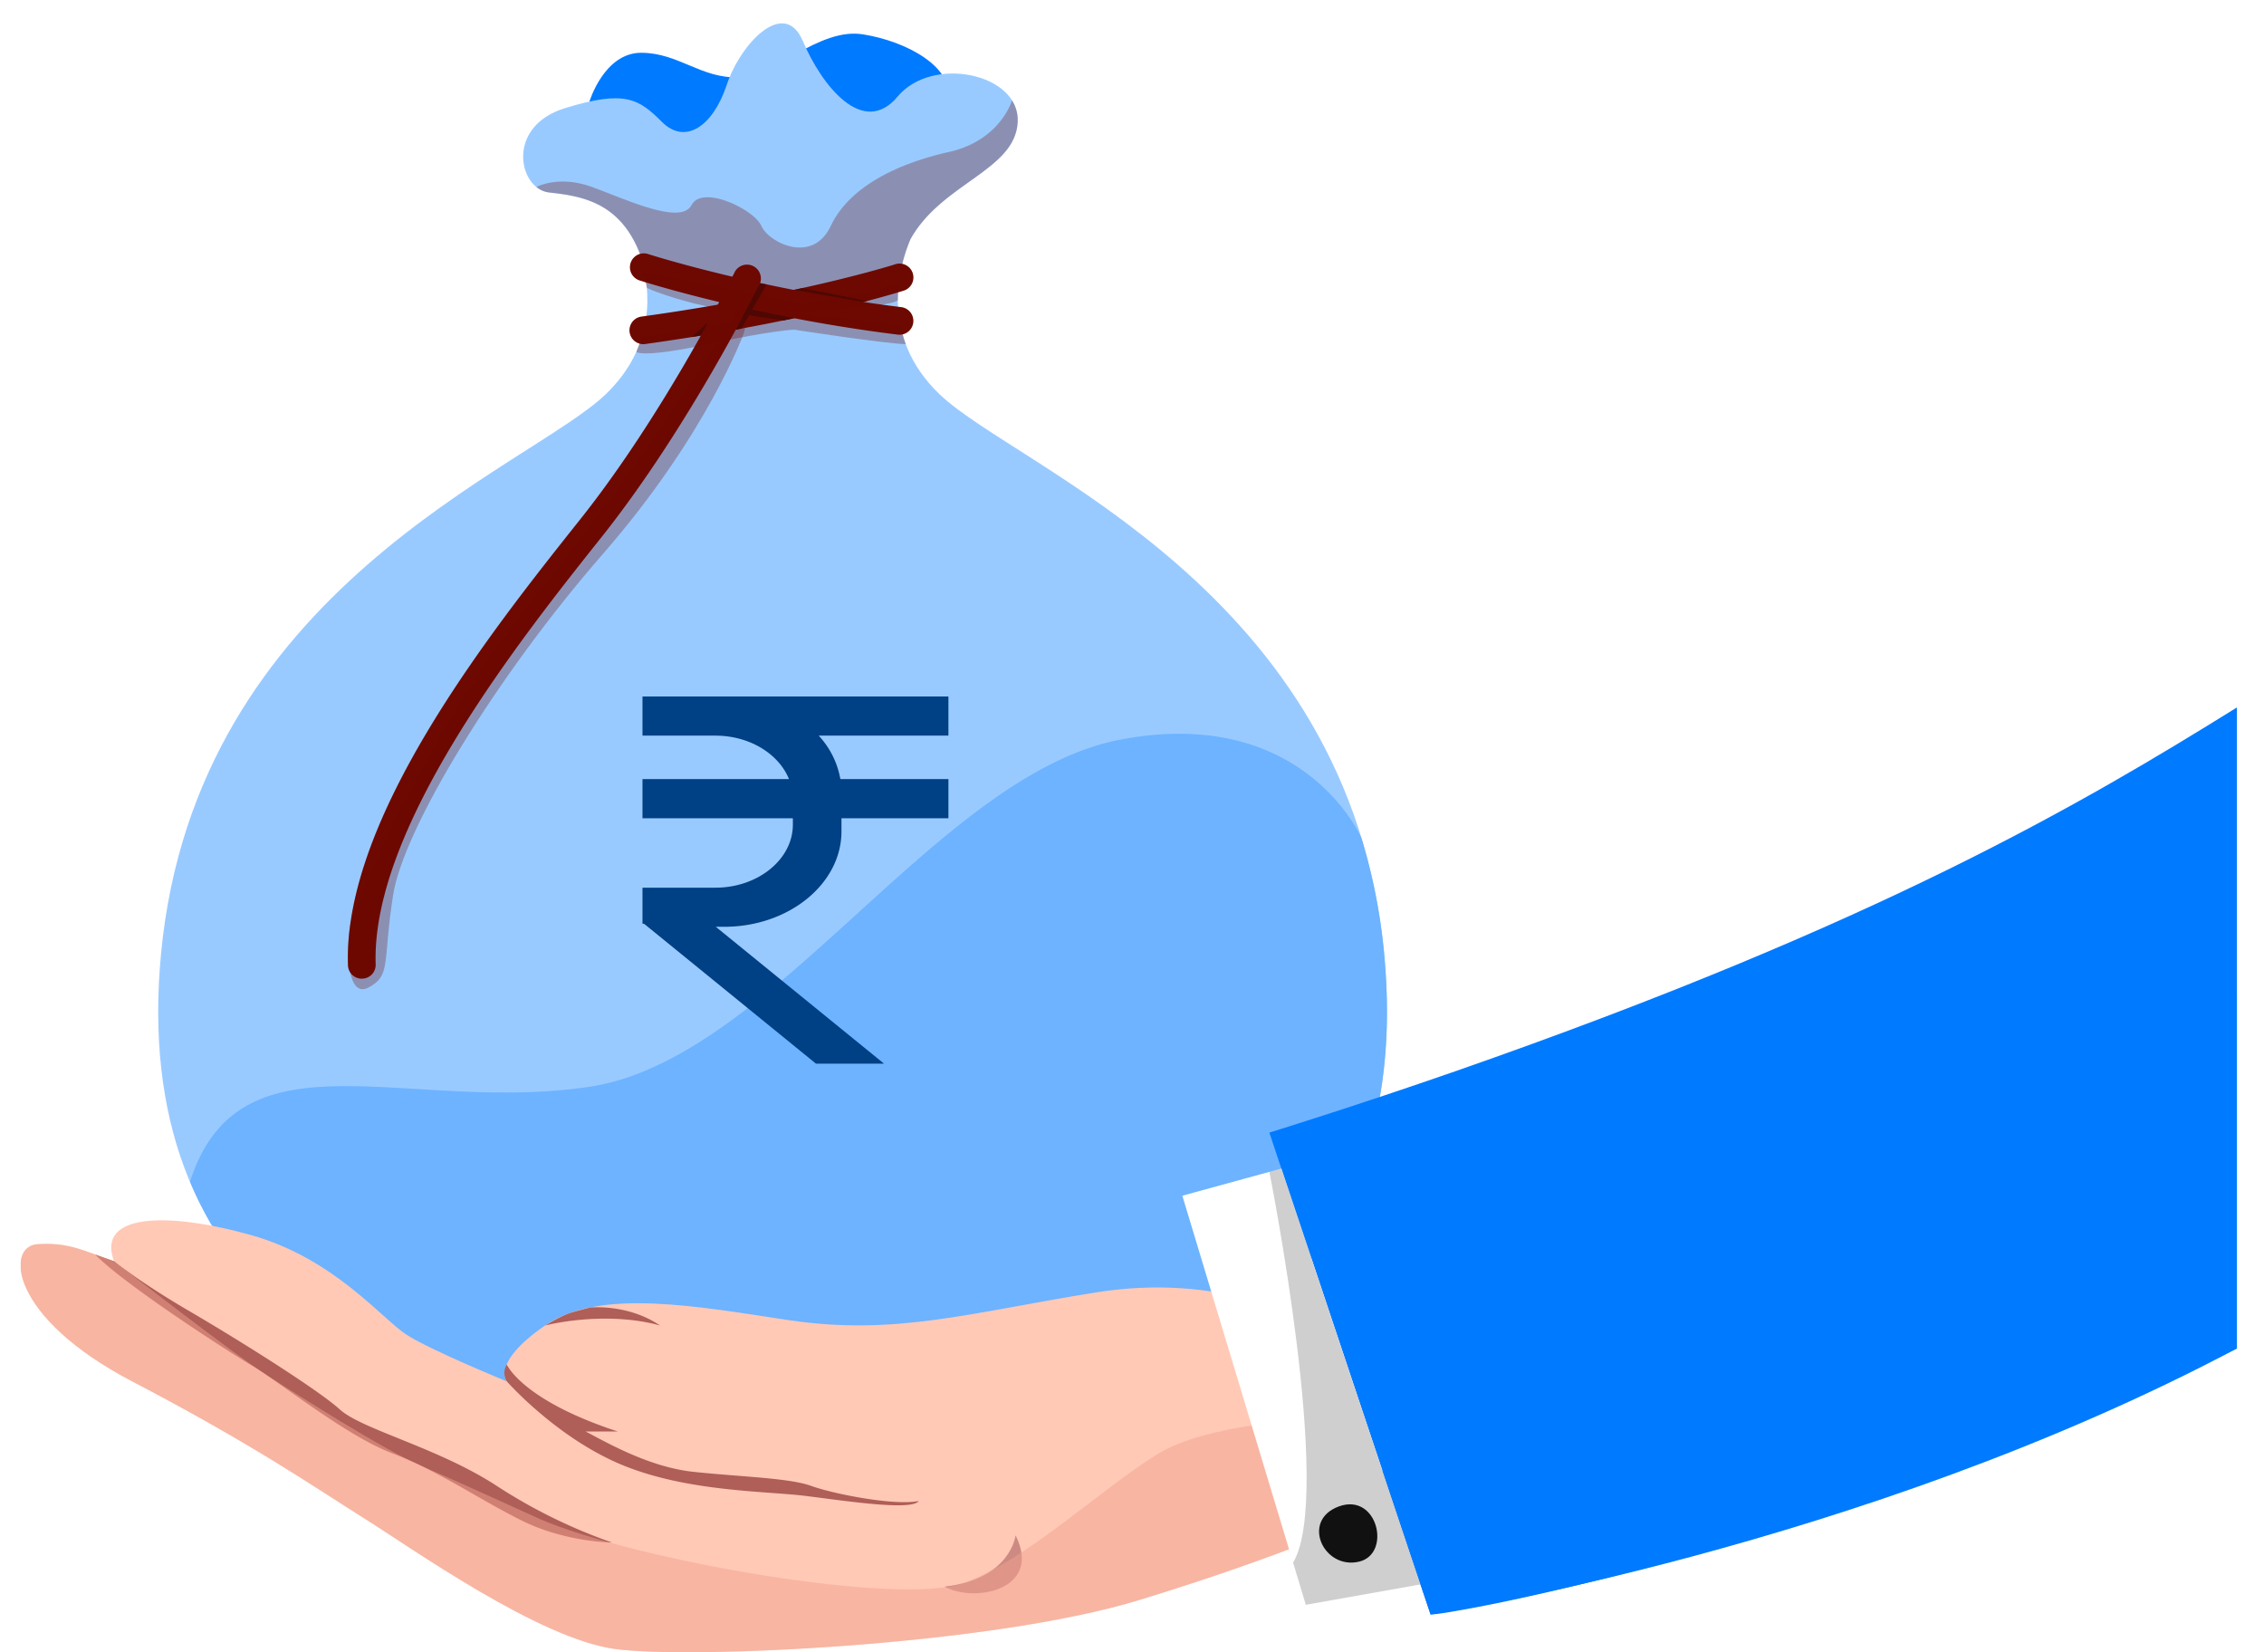 <svg xmlns="http://www.w3.org/2000/svg" width="74" height="54" fill="none"><g clip-path="url(#a)"><g filter="url(#b)"><path fill="#007AFF" d="M19.265 2.56S19.743.962 20.957.962s1.962.843 3.17.8c1.207-.045 2.642-1.63 4.076-1.403 1.435.227 3.02 1.082 2.793 2.201-.227 1.12-8.82 3.07-11.733 0z"/><path fill="#99CAFF" d="M45.242 30.4c-1.137-11.928-11.994-15.854-14.524-18.27-2.009-1.918-1.324-4.215-.956-5.08 1.029-1.836 3.426-2.242 3.503-3.827s-2.793-2.19-3.926-.83c-1.133 1.358-2.491-.378-3.096-1.812s-2.04.074-2.491 1.434c-.452 1.358-1.358 1.963-2.114 1.208s-1.207-1.057-3.17-.452c-1.963.604-1.51 2.642-.528 2.756.98.114 2.34.263 3.004 2.08.322 1.079.511 2.933-1.156 4.524-2.53 2.415-13.389 6.34-14.524 18.268-1.028 10.785 6.537 15.749 18.09 16.353v.048q.963.023 1.9.013.934.01 1.899-.013v-.048c11.552-.604 19.117-5.568 18.089-16.353"/><path fill="#6DB3FF" d="M45.242 30.4a19 19 0 0 0-.744-3.778s-1.875-4.353-7.876-3.213C30.62 24.55 25.236 33.864 19.265 34.755c-5.967.891-11.418-1.978-13.055 3.1 2.382 5.677 8.692 8.456 17.14 8.897v.047q.966.023 1.9.014.937.01 1.9-.014v-.047c11.553-.605 19.118-5.568 18.09-16.354z"/><path fill="#6D0900" d="M29.444 8.078c.086-.43.215-.788.318-1.03 1.029-1.835 3.426-2.241 3.502-3.827a1.2 1.2 0 0 0-.186-.705s-.374 1.308-2.057 1.686-3.258 1.133-3.866 2.417-2.043.528-2.27 0c-.227-.529-1.923-1.358-2.282-.68-.36.68-2.22-.226-3.29-.604s-1.78.013-1.78.013a.8.8 0 0 0 .406.178c.981.114 2.341.263 3.005 2.079q.069.227.122.498l3.485.896 4.89-.921z" opacity=".3"/><path fill="#6D0900" d="M29.405 10.178q-.029.001-.055-.004c-4.754-.586-8.41-1.76-8.446-1.772a.453.453 0 1 1 .278-.863c.036.012 3.617 1.16 8.279 1.736a.453.453 0 0 1-.054.902z"/><path fill="#6D0900" d="M21.04 10.485a.453.453 0 0 1-.063-.903c5.182-.719 8.255-1.697 8.286-1.709a.453.453 0 1 1 .279.862c-.128.04-3.173 1.011-8.441 1.744q-.032.005-.063.004z"/><path fill="#6D0900" d="M11.825 31.222a.45.45 0 0 1-.452-.438c-.158-4.828 4.689-10.923 7.584-14.564 2.818-3.54 5.046-8.069 5.069-8.115a.455.455 0 0 1 .814.399c-.023.046-2.293 4.66-5.173 8.28-2.635 3.312-7.537 9.475-7.388 13.971a.45.45 0 0 1-.439.467z"/><path fill="#6D0900" d="M21.145 8.648s.822.39 2.342.68 4.134 0 4.134 0 1.528-.108 1.726-.276c.006-.261.03-.551.03-.551s-2.904.765-3.42.602c-.514-.162-4.959-.984-4.959-.984l.149.527z" opacity=".3"/><path fill="#6D0900" d="M20.797 10.74s.198.209 2.352-.255 2.81-.473 2.81-.473 2.947.456 3.65.473c0 0-.144-.36-.118-.55.027-.188-3.849-.48-3.849-.48l-4.662.801-.183.483z" opacity=".3"/><path fill="#6D0900" d="M24.314 10.122s-1.186 3.299-4.618 7.232c-3.431 3.933-6.51 8.946-6.85 11.153-.34 2.209-.057 2.604-.793 3-.737.397-.729-1.314-.61-2.01.118-.696 2.649-6.596 5.874-10.56 3.228-3.964 5.653-7.802 6.732-9.477.614-.635.265.66.265.66z" opacity=".3"/><path fill="#4F0703" d="m24.839 8.504.217.029s-.68 1.203-.822 1.445l-.183.035s.574-1.126.79-1.507z"/><path fill="#4F0703" d="m24.47 9.332 1.486.307-.34.07-1.302-.188zM22.906 10.203l.24-.433-.544.482zM25.956 8.711l2.272.397.124-.032-2.127-.424z"/><path fill="#004084" fill-rule="evenodd" d="M31 23.279V22H21v1.279h2.384c1.12 0 2.073.599 2.404 1.42H21v1.28h4.915v.21c0 1.133-1.139 2.059-2.53 2.059h-1.562l-.003-.003-.003.003H21v1.174l.058.011 4.183 3.403L26.671 34h2.219l.003-.002-5.497-4.472h.278c2.107 0 3.83-1.403 3.83-3.117v-.43H31v-1.28h-3.532a2.8 2.8 0 0 0-.708-1.42H31" clip-rule="evenodd"/></g><g filter="url(#c)"><path fill="#007AFF" d="M73.119 22.197c-5.023 3.12-11.667 7.054-25.567 11.898-3.271 1.138-6.062 2-6.062 2s4.93 14.763 5.269 15.747c.286.067 12.742-2.075 26.36-8.694z"/><path fill="#fff" d="M48.552 48.427c1.267-.464 1.732 1.548.664 1.804-1.16.277-1.917-1.345-.664-1.805M51.746 47.595c1.266-.464 1.732 1.549.663 1.804-1.16.275-1.917-1.345-.663-1.804"/><path fill="#FFC9B6" d="M42.575 42.22s-2.644-1.56-6.755-.902c-4.108.658-6.558 1.429-10.064.902-2.931-.44-6.16-1.053-7.937.176-1.778 1.227-1.251 1.83-1.251 1.83s-2.503-1.02-3.293-1.534c-.79-.517-2.37-2.493-5.07-3.249-2.699-.757-5.07-.727-4.479.853-.988-.33-1.447-.622-2.5-.557s-.922 2.39 3.094 4.486c4.015 2.097 5.991 3.48 7.57 4.468s5.729 3.95 8.23 4.28c2.502.328 12.246-.114 17.118-1.604s7.363-2.672 7.363-2.672l-1.898-6.192"/><path fill="#AF5E58" d="M3.731 40.302s.857.694 2.438 1.615c1.58.922 4.214 2.568 4.939 3.226s3.225 1.251 5.135 2.502a17.4 17.4 0 0 0 3.752 1.843s-1.515 0-2.963-.725c-1.447-.725-2.699-1.612-4.213-2.188-1.515-.578-3.62-2.289-4.609-2.882s-4.202-2.684-5.097-3.613l.618.22zM17.822 42.398s1.91-.504 3.752 0c-1.062-.717-2.285-.586-2.285-.586s-.523.13-.69.191c-.353.128-.777.395-.777.395M16.564 43.674s.5 1.167 3.626 2.188h-1.053c.527.263 2 1.152 3.5 1.316 1.502.164 3.15.198 3.873.462.725.263 2.731.658 3.521.494-.23.33-2.37 0-3.687-.164s-3.884-.132-6.024-1.02c-2.14-.89-3.752-2.723-3.752-2.723s-.18-.25-.006-.551z"/><path fill="#CC8A83" d="M33.195 49.254s-.15 1.433-2.322 1.679c.988.543 3.21.099 2.321-1.679"/><path fill="#F3A38F" d="M37.244 51.37c4.871-1.49 7.362-2.673 7.362-2.673L43.6 45.413c-1.001.04-4.185.238-5.715 1.16-1.827 1.102-4.307 3.492-6.4 4.248-2.092.755-10.708-.737-13.854-2.103 0 0-2.668-1.222-3.904-1.753-1.236-.532-3.972-2.285-4.998-2.935s-4.841-3.611-4.841-3.611l-.24-.149c-.932-.317-1.395-.591-2.417-.528-1.053.065-.922 2.39 3.094 4.486 4.015 2.096 5.991 3.48 7.57 4.468s5.729 3.95 8.23 4.28c2.502.328 12.246-.114 17.118-1.604z" opacity=".5"/><path fill="#fff" d="m41.883 37.27-3.238.887 4.035 13.37 3.746-.676z"/><path fill="#111" d="M43.761 48.312c1.267-.464 1.732 1.548.664 1.804-1.16.277-1.917-1.345-.664-1.804"/><path fill="#007AFF" d="M73.118 31.576S58.95 45.805 45.183 47.134l1.575 4.708s14.043-2.16 26.36-8.695V31.575z"/><path fill="#111" d="m41.883 37.27-.393.107s2.11 10.571.775 12.77c.349 1.154.416 1.38.416 1.38l3.746-.666L41.88 37.27z" opacity=".2"/></g></g><defs><filter id="b" width="40.164" height="47.58" x="5.171" y="0" color-interpolation-filters="sRGB" filterUnits="userSpaceOnUse"><feFlood flood-opacity="0" result="BackgroundImageFix"/><feColorMatrix in="SourceAlpha" result="hardAlpha" values="0 0 0 0 0 0 0 0 0 0 0 0 0 0 0 0 0 0 127 0"/><feOffset dy=".763"/><feColorMatrix values="0 0 0 0 0.031 0 0 0 0 0.071 0 0 0 0 0.157 0 0 0 0.25 0"/><feBlend in2="BackgroundImageFix" result="effect1_dropShadow_9379_6723"/><feBlend in="SourceGraphic" in2="effect1_dropShadow_9379_6723" result="shape"/></filter><filter id="c" width="72.452" height="31.802" x=".667" y="22.197" color-interpolation-filters="sRGB" filterUnits="userSpaceOnUse"><feFlood flood-opacity="0" result="BackgroundImageFix"/><feColorMatrix in="SourceAlpha" result="hardAlpha" values="0 0 0 0 0 0 0 0 0 0 0 0 0 0 0 0 0 0 127 0"/><feOffset dy=".921"/><feColorMatrix values="0 0 0 0 0.031 0 0 0 0 0.071 0 0 0 0 0.157 0 0 0 0.25 0"/><feBlend in2="BackgroundImageFix" result="effect1_dropShadow_9379_6723"/><feBlend in="SourceGraphic" in2="effect1_dropShadow_9379_6723" result="shape"/></filter><clipPath id="a"><path fill="#fff" d="M.67 0H73.12v54H.67z"/></clipPath></defs></svg>